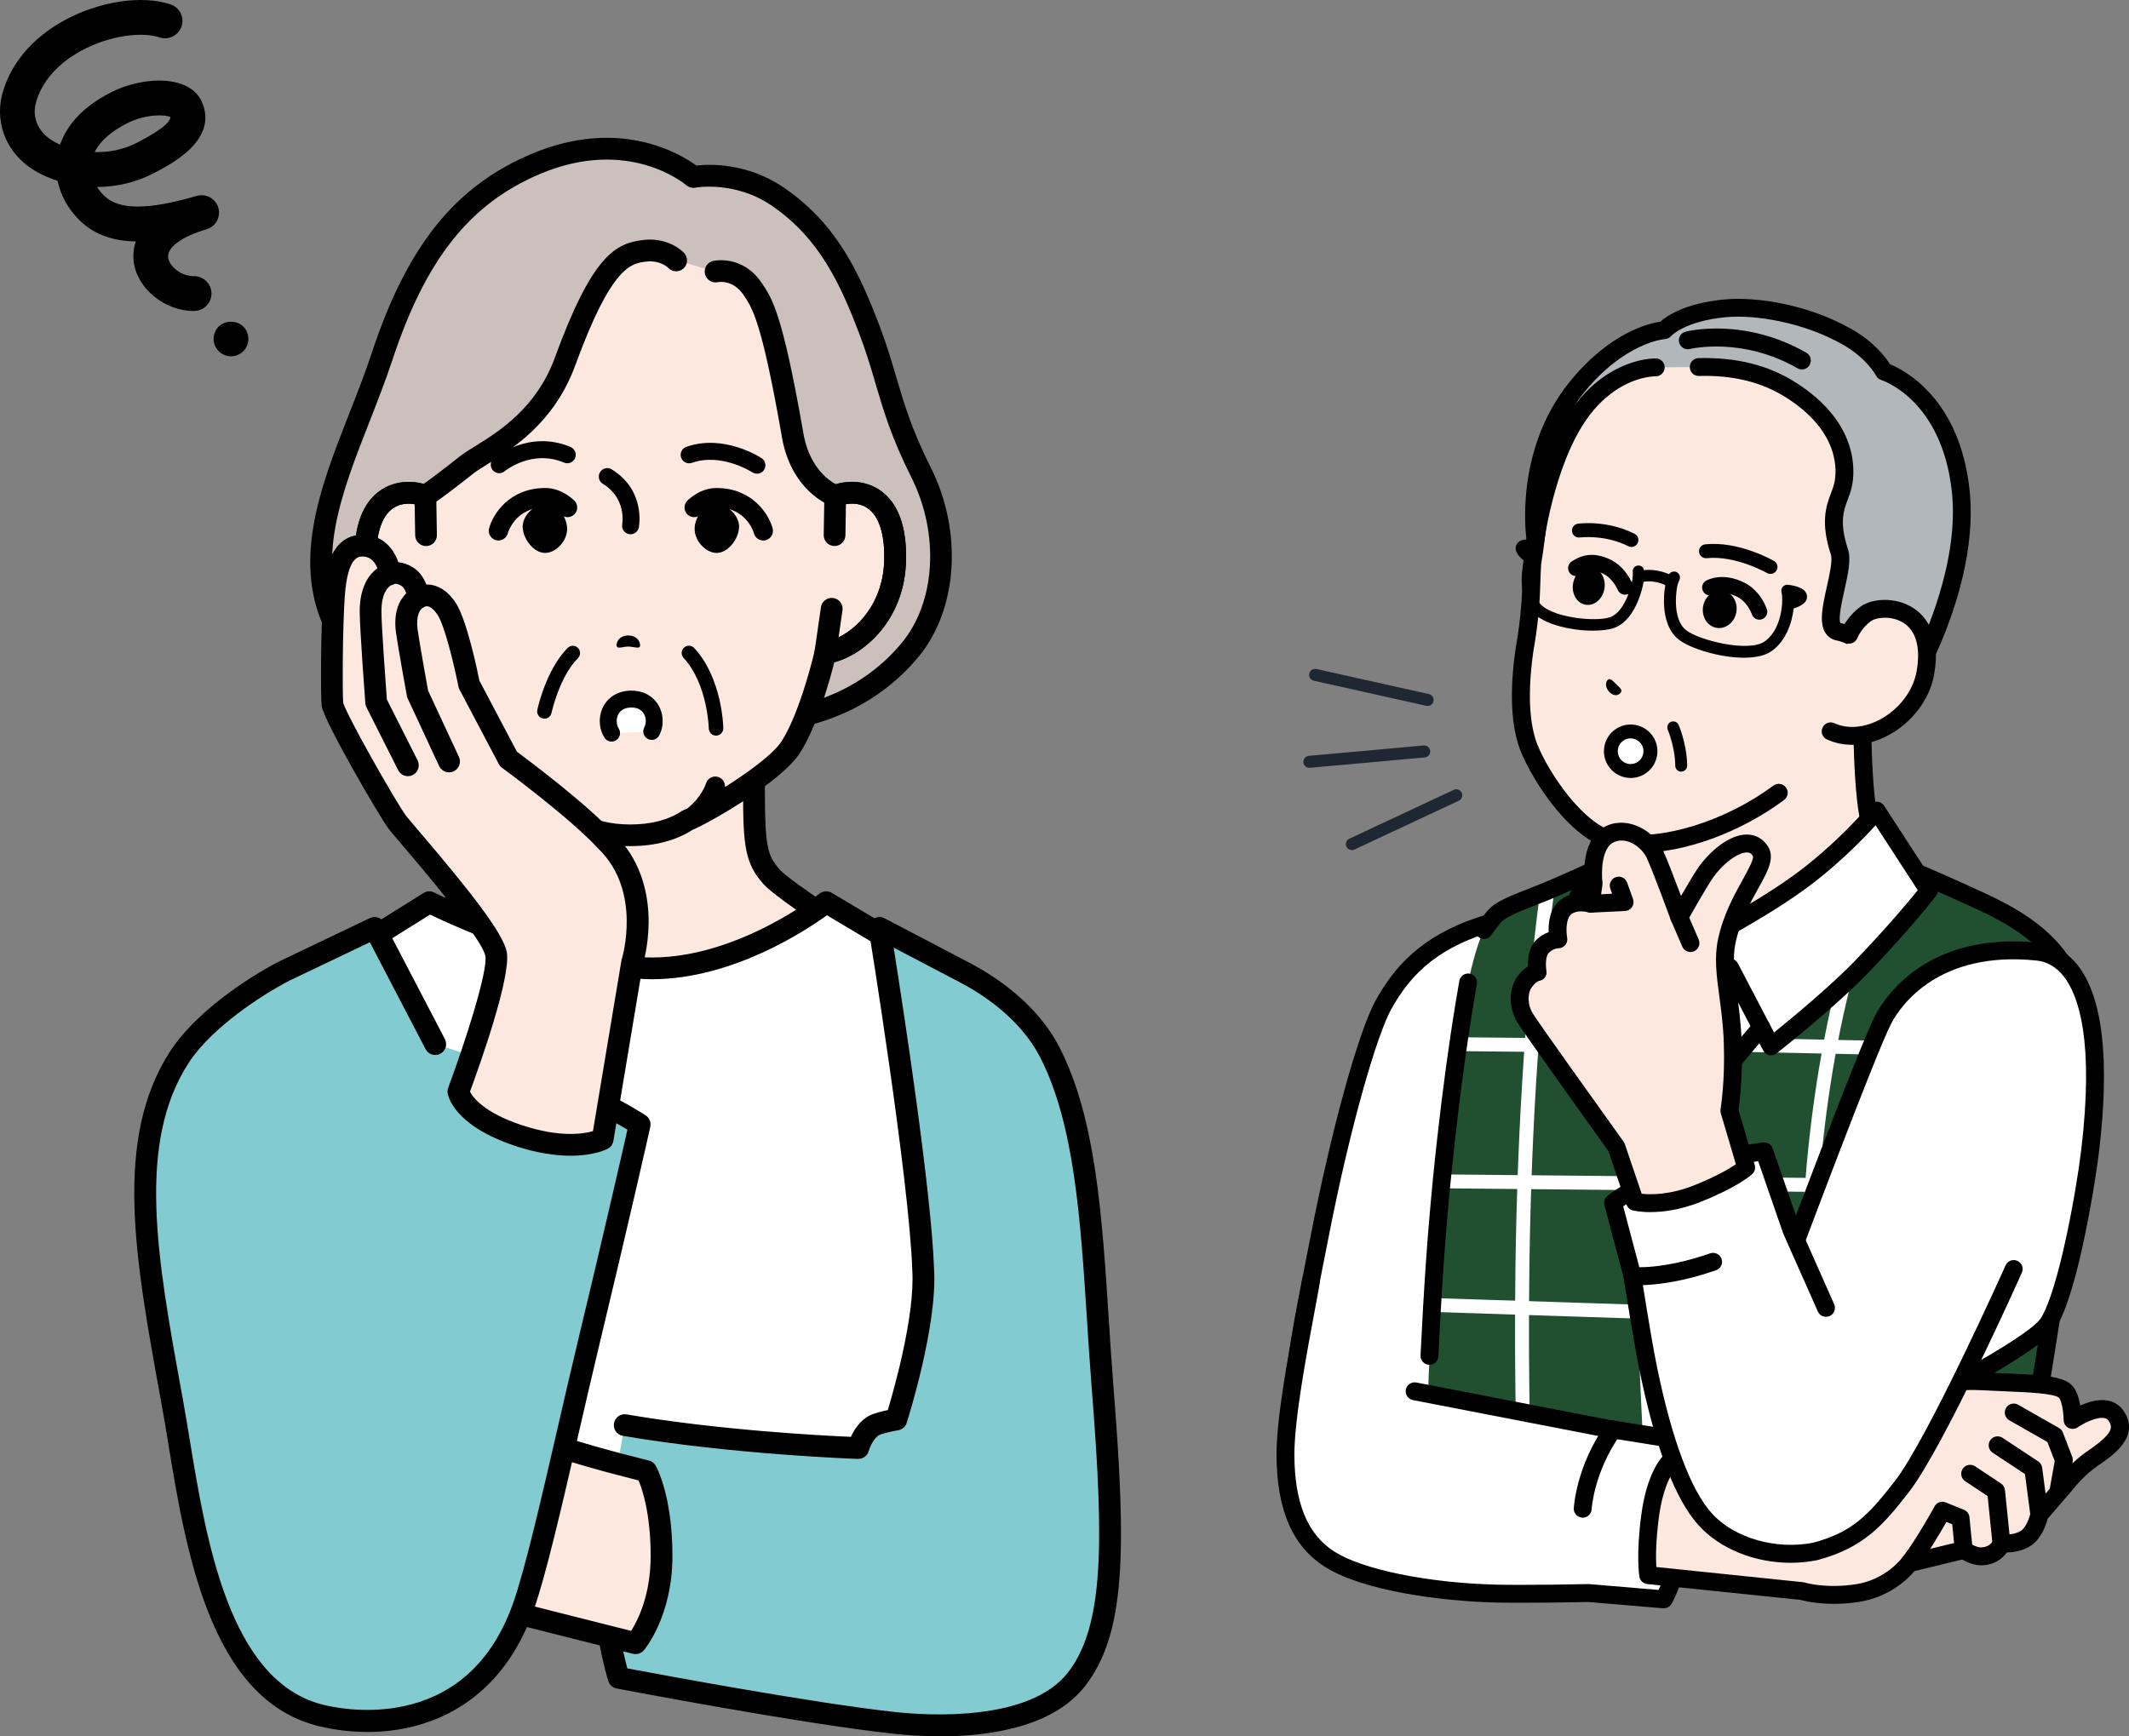 <?xml version="1.0" encoding="UTF-8"?>
<svg id="_レイヤー_2" data-name="レイヤー 2" xmlns="http://www.w3.org/2000/svg" viewBox="0 0 462.6 377.35">
  <rect x="0" y="0" width="462.6" height="377.35" fill="#808080" stroke="none"/>
  <defs>
    <style>
      .cls-1, .cls-2, .cls-3, .cls-4, .cls-5, .cls-6, .cls-7, .cls-8, .cls-9 {
        stroke-width: 0px;
      }

      .cls-2 {
        fill: #82cbd1;
      }

      .cls-3 {
        fill: #215031;
      }

      .cls-4 {
        fill: #1f2832;
      }

      .cls-5 {
        fill: #1f2a66;
      }

      .cls-6 {
        fill: #ccc0bc;
      }

      .cls-7 {
        fill: #b1b7bb;
      }

      .cls-8 {
        fill: #fce8df;
      }

      .cls-9 {
        fill: #fff;
      }
    </style>
  </defs>
  <g id="_レイヤー_1-2" data-name="レイヤー 1">
    <g>
      <g>
        <g>
          <path class="cls-9" d="m314.71,332.27h7.89s9.26-135.06,9.26-135.06c0,0-7.02,2.93-14.53,5.85-7.47,2.9-12.26,7.77-16.68,15.24-3.52,5.95-9.22,26.31-13.94,50.61-4.42,22.78-11.01,49.71-.28,61.77,6.98,7.85,28.29,1.59,28.29,1.59Z"/>
          <path class="cls-1" d="m298.96,336.56c-5.41,0-10.85-1.06-13.98-4.58-10.45-11.75-5.61-36.07-1.34-57.53.4-1.99.79-3.96,1.16-5.9,4.47-23.02,10.42-44.55,14.15-51.19,3.79-6.75,9.58-14.22,23.73-18.48,1.03-.31,2.11.27,2.42,1.3.31,1.03-.27,2.11-1.3,2.42-12.84,3.86-18.05,10.59-21.47,16.67-2.97,5.29-8.79,24.62-13.73,50.03-.38,1.95-.77,3.92-1.17,5.92-4.1,20.57-8.74,43.88.43,54.19,5.05,5.68,20.69,2.66,26.29,1.01.18-.05.36-.08.55-.08h7.88s0,0,0,0c1.07,0,1.94.87,1.94,1.94,0,1.07-.87,1.94-1.94,1.94h-7.61c-1.55.44-8.77,2.35-16.03,2.35Z"/>
        </g>
        <g>
          <g>
            <path class="cls-8" d="m379.85,156.1l-24.7,6.95s0,18.31,0,23.42c0,3.51-20.86,14.96-20.86,14.96,0,0-7.8,3.77-5.18,11.85,2.62,8.08,30.17,22.5,30.17,22.5l13.26-.53s27.77-6.66,43.54-18.13c17.01-12.69,8.31-18.68,8.31-18.68,0,0-15.34-9.63-17.9-18.71-2.4-8.51-1.8-32.1-1.8-32.1l-24.84,8.47Z"/>
            <path class="cls-1" d="m359.27,237.72c-.3,0-.61-.07-.9-.22-2.89-1.51-28.33-15.03-31.11-23.62-2.47-7.63,2.9-12.59,6.13-14.18,8.85-4.86,18.8-11.34,19.81-13.4,0-5.33,0-23.26,0-23.26,0-.87.58-1.63,1.42-1.87l24.65-6.93,24.79-8.45c.6-.2,1.26-.1,1.78.27.51.38.81.98.79,1.61,0,.23-.56,23.39,1.73,31.52,2.33,8.25,16.91,17.5,17.06,17.59,1.18.81,3.07,2.96,3.13,6.17.09,4.76-3.72,10.04-11.31,15.71-15.92,11.58-43.1,18.19-44.25,18.47-1.04.25-2.09-.39-2.34-1.43-.25-1.04.39-2.09,1.43-2.34.27-.07,27.58-6.71,42.85-17.82,8.55-6.38,9.77-10.57,9.73-12.51-.04-1.99-1.37-2.99-1.38-3-.58-.36-15.93-10.09-18.66-19.78-1.98-7.01-2-23.33-1.92-29.89l-22.23,7.57s-.07.02-.1.03l-23.29,6.55c0,4.45,0,17.72,0,21.95,0,1.58-.88,3.82-11.33,10.44-5.2,3.29-10.48,6.19-10.53,6.22-.03.02-.06.03-.09.05-.63.31-6.19,3.28-4.17,9.51,1.73,5.34,18.84,15.94,29.22,21.37.95.5,1.32,1.67.82,2.62-.35.66-1.02,1.04-1.72,1.04Z"/>
          </g>
          <path class="cls-5" d="m355.14,195.54c-1.07,0-1.94-.87-1.94-1.94v-11.73c0-1.07.87-1.94,1.94-1.94s1.94.87,1.94,1.94v11.73c0,1.07-.87,1.94-1.94,1.94Z"/>
        </g>
        <g>
          <path class="cls-3" d="m337.82,192.94c-5.55,2.42-9.58,2.54-14.02,7.1-4.31,4.42-8.95,30.51-12.01,74.16-1.82,25.95-1.82,40.98-1.82,58.07l130.42-8.94c0-12.07,15.61-91.97,10.65-107.77-3.32-10.59-12.4-15.85-20.35-19.56-11.83-5.51-21.67-9.44-21.67-9.44,0,0-12.62,11.49-24.75,23.67-10.4,10.44-27.03,27.28-27.03,27.28,0,0-5.65-6.86-9.31-19.04-3.66-12.17.07-30.07.07-30.07,0,0-4.62,2.13-10.17,4.55Z"/>
          <g>
            <path class="cls-9" d="m395.39,330.91c-.74,0-1.38-.54-1.49-1.29-.12-.81-11.72-81.45,13.86-142.47.32-.77,1.21-1.13,1.98-.81.77.32,1.13,1.21.81,1.98-25.25,60.25-13.77,140.06-13.66,140.86.12.82-.45,1.59-1.27,1.72-.07.01-.15.02-.22.02Z"/>
            <path class="cls-9" d="m331.55,330.47c-.8,0-1.46-.62-1.51-1.43-.04-.72-3.75-72.92,4.66-135.65.11-.83.87-1.41,1.7-1.3.83.11,1.41.87,1.3,1.7-8.37,62.44-4.68,134.36-4.64,135.08.04.83-.59,1.54-1.43,1.59-.03,0-.05,0-.08,0Z"/>
            <path class="cls-9" d="m359.48,330.91c-.79,0-1.45-.61-1.5-1.41-.04-.56-3.85-56.14-2.25-92.07.04-.83.74-1.5,1.58-1.44.83.04,1.48.74,1.44,1.58-1.59,35.76,2.21,91.17,2.25,91.73.06.83-.57,1.55-1.4,1.61-.04,0-.07,0-.11,0Z"/>
            <path class="cls-9" d="m423.01,288.77s-.03,0-.05,0l-111.35-3.63c-.83-.03-1.49-.72-1.46-1.56.03-.83.72-1.49,1.56-1.46l111.35,3.63c.83.03,1.49.73,1.46,1.56-.03.82-.7,1.46-1.51,1.46Z"/>
            <path class="cls-9" d="m449.66,259.57h-.01l-136.31-1.31c-.83,0-1.5-.69-1.5-1.52,0-.83.68-1.5,1.51-1.5h.01l136.31,1.31c.83,0,1.5.69,1.5,1.52,0,.83-.68,1.5-1.51,1.5Z"/>
            <path class="cls-9" d="m351.24,228.78h-.01l-34.63-.33c-.83,0-1.5-.69-1.5-1.52,0-.83.68-1.5,1.51-1.5h.01l34.63.33c.83,0,1.5.69,1.5,1.52,0,.83-.68,1.5-1.51,1.5Z"/>
            <path class="cls-9" d="m406.5,229.19s-.02,0-.03,0l-27.08-.57c-.83-.02-1.5-.71-1.48-1.54.02-.83.7-1.51,1.54-1.48l27.08.57c.83.02,1.5.71,1.48,1.54-.02.82-.69,1.48-1.51,1.48Z"/>
          </g>
          <path class="cls-1" d="m310.6,296.62s-.06,0-.09,0c-1.07-.05-1.9-.96-1.85-2.03.27-5.72.75-14.28,1.19-20.53,1.73-24.62,4.87-47.59,7.24-60.88.19-1.06,1.19-1.76,2.25-1.57,1.06.19,1.76,1.2,1.57,2.25-2.35,13.19-5.47,36-7.19,60.47-.44,6.22-.91,14.75-1.18,20.44-.05,1.04-.91,1.85-1.94,1.85Z"/>
          <path class="cls-1" d="m440.39,325.27c-1.07,0-1.94-.87-1.94-1.94,0-4,1.67-14.43,3.79-27.64,4.3-26.78,10.79-67.26,6.94-79.55-3.04-9.68-11.47-14.72-19.32-18.38-9.36-4.36-17.53-7.75-20.44-8.94-3.1,2.84-13.67,12.63-23.78,22.78-10.28,10.32-26.86,27.1-27.03,27.27-.39.39-.92.6-1.47.57-.55-.02-1.06-.28-1.41-.71-.24-.29-5.94-7.31-9.67-19.71-2.77-9.23-1.52-21.34-.61-27.34-1.83.82-4.24,1.9-6.85,3.04-1.67.73-3.31,1.37-4.9,1.99-3.19,1.24-6.49,2.53-7.48,3.69-1.62,1.89-2.07,2.67-2.08,2.68-.53.92-1.7,1.26-2.63.74-.93-.51-1.28-1.66-.78-2.6.09-.17.64-1.13,2.54-3.35,1.63-1.9,4.89-3.17,9.02-4.78,1.55-.61,3.16-1.23,4.76-1.93,5.47-2.38,10.08-4.51,10.13-4.53.66-.31,1.45-.21,2.02.24.57.46.84,1.2.69,1.91-.04.17-3.58,17.57-.11,29.12,2.45,8.17,5.86,13.9,7.68,16.6,4.43-4.48,17.03-17.22,25.43-25.65,12.02-12.07,24.69-23.62,24.82-23.73.55-.5,1.34-.64,2.03-.37.1.04,10.02,4.01,21.77,9.48,8.62,4.01,17.89,9.62,21.38,20.74,4.13,13.16-2.2,52.56-6.81,81.32-2.01,12.52-3.75,23.34-3.75,27.03,0,1.07-.87,1.94-1.94,1.94Z"/>
        </g>
        <g>
          <g>
            <path class="cls-9" d="m341.07,223.28s.03-9.7.19-15.71c.18-6.64,1.09-11.58,1.09-11.58l6.51-12.23,5.18,2.32s-.54,9.65-.02,13.65c.6,4.7,1.83,4.55,2.91,6.82,1.08,2.27.38,11.63.38,11.63l3.83,8.05,4.92-7.99s-.36-5.7-.58-6.9c-.86-4.76,1.6-5.43,1.6-5.43,0,0,13.66-6.83,23.44-13.84,9.98-7.15,17.24-15.9,17.24-15.9l11.33,17.43s-5.18,6.73-14.39,16.34c-7.21,7.52-19.86,17.48-19.86,17.48l-2.14-4.14c-11.7,13.57-21.1,25.79-23.33,25.79s-5.5-5.97-10.05-15.07c-4.6-9.2-5.3-14.67-5.3-14.67l-2.94,3.95Z"/>
            <path class="cls-1" d="m354.83,184.3l-5.18-2.32c-.93-.42-2.03-.04-2.51.86l-6.51,12.23c-.09.18-.16.36-.2.56-.04.21-.94,5.16-1.12,11.88-.16,5.96-.19,15.66-.19,15.76,0,.84.53,1.58,1.33,1.85.8.27,1.67-.01,2.17-.68l.46-.62c.78,2.62,2.15,6.37,4.49,11.05,5.96,11.92,8.63,16.15,11.79,16.15,2.29,0,5.04-3,15.82-15.86,2.18-2.6,4.59-5.47,7.11-8.43l.82,1.58c.27.51.75.88,1.31,1,.57.12,1.16-.01,1.61-.37.52-.41,12.84-10.13,20.06-17.66,9.18-9.58,14.32-16.22,14.53-16.5.5-.65.54-1.55.09-2.24l-11.33-17.43c-.34-.52-.9-.84-1.51-.88-.61-.03-1.21.22-1.61.7-.07.09-7.23,8.65-16.88,15.57-9.26,6.64-22.27,13.22-23.13,13.66-.95.41-3.67,2.08-2.68,7.54.13.72.37,3.87.51,6.06l-2.73,4.42-2.08-4.37c.19-2.78.52-9.72-.6-12.09-.42-.89-.88-1.5-1.24-1.99-.64-.86-1.15-1.54-1.5-4.25-.48-3.78.03-13.21.04-13.3.04-.8-.41-1.55-1.15-1.88Zm12.77,23.48s0,0,0,0c0,0,0,0,0,0Zm0,0s0,0,0,0c0,0,0,0,0,0Zm0,0s0,0,0,0c0,0,0,0,0,0Zm-8.21,19.29c.31.64.94,1.07,1.65,1.1.71.04,1.38-.31,1.76-.92l4.92-7.99c.21-.34.31-.74.28-1.14-.06-.97-.38-5.88-.6-7.13-.41-2.24.09-3.1.34-3.26.07-.03.14-.06.21-.09.56-.28,13.91-6.98,23.7-14,7.31-5.24,13.13-11.24,15.88-14.28l9.17,14.11c-1.82,2.26-6.48,7.88-13.41,15.11-5.41,5.65-14.07,12.79-17.82,15.83l-1.06-2.03c-.3-.57-.86-.96-1.5-1.03-.64-.08-1.28.17-1.7.66-3.21,3.73-6.29,7.4-9.01,10.65-5.42,6.46-11.02,13.14-12.91,14.37-1.93-1.28-6.32-10.07-8.24-13.9-4.36-8.73-5.11-14-5.12-14.05-.1-.78-.67-1.43-1.43-1.63-.16-.04-.33-.06-.49-.06-.34,0-.67.09-.96.26.03-3.17.08-7.06.15-10.02.15-5.51.82-9.87,1.01-11l5.51-10.36,2.31,1.03c-.13,2.83-.36,9.41.05,12.67.44,3.45,1.24,4.74,2.24,6.08.31.42.59.79.84,1.33.51,1.08.52,6.38.2,10.66-.02.34.04.67.18.98l3.83,8.05Z"/>
          </g>
          <path class="cls-1" d="m379.29,218.72c-.7,0-1.38-.38-1.72-1.04l-2.68-5.12-1.92.53c-1.03.29-2.1-.32-2.39-1.35-.29-1.03.32-2.1,1.35-2.39l3.44-.95c.88-.24,1.81.16,2.24.97l3.4,6.51c.5.95.13,2.12-.82,2.62-.29.15-.59.22-.9.22Z"/>
          <path class="cls-1" d="m382.69,225.22c-.7,0-1.38-.38-1.72-1.04l-3.4-6.51c-.5-.95-.13-2.12.82-2.62.95-.5,2.12-.13,2.62.82l3.4,6.51c.5.95.13,2.12-.82,2.62-.29.15-.59.22-.9.22Z"/>
          <path class="cls-1" d="m344.01,221.27c-.35,0-.71-.1-1.03-.3-.91-.57-1.18-1.77-.61-2.68l5.73-9.11c.57-.91,1.77-1.18,2.68-.61.91.57,1.18,1.77.61,2.68l-5.73,9.11c-.37.59-1,.91-1.65.91Z"/>
        </g>
        <g>
          <g>
            <path class="cls-8" d="m351.56,183.03c10.19,1.8,24.51-3.04,34.91-10.74l18.42-19.38,2.66-15.06,4.77-30.18s-2.59-12.75-8.13-19.38c-5.55-6.62-11.5-10.36-27.28-13.14-15.78-2.78-22.76,1.49-22.76,1.49,0,0-15.2,6.92-18.12,23.51-1.76,9.99-2.05,15.7-3.12,22.22-.33,4.24.06,8.99-1.68,18.87-1.6,11.16-.48,17.65,1.03,21.39,2.25,5.56,10.29,18.81,19.3,20.4Z"/>
            <path class="cls-1" d="m356.12,185.35c-1.71,0-3.35-.13-4.89-.4-9.79-1.73-18.21-15.29-20.76-21.58-2.14-5.29-2.53-12.83-1.15-22.39,1.25-7.1,1.38-11.46,1.49-14.97.04-1.32.08-2.58.17-3.78,0-.05.01-.11.02-.16.44-2.68.75-5.28,1.09-8.03.47-3.91,1-8.34,2.04-14.21,2.98-16.9,17.71-24.22,19.14-24.89,1.05-.59,8.58-4.4,23.99-1.68,16.63,2.93,22.82,7.11,28.43,13.8,5.8,6.92,8.44,19.7,8.55,20.24.05.23.05.46.01.69l-4.77,30.18-2.66,15.1c-.19,1.06-1.19,1.76-2.25,1.57-1.06-.19-1.76-1.19-1.57-2.25l2.66-15.06,4.71-29.79c-.45-2.01-2.96-12.59-7.65-18.19-5.13-6.12-10.58-9.73-26.12-12.47-14.69-2.59-21.36,1.21-21.42,1.25-.06.03-.13.07-.19.1-.14.06-14.31,6.74-17.01,22.08-1.02,5.76-1.54,10.14-2.01,14-.33,2.77-.65,5.38-1.1,8.11-.08,1.09-.12,2.21-.16,3.51-.11,3.63-.25,8.15-1.54,15.46-1.58,11-.37,17.13.92,20.33,2.44,6.03,10.17,17.86,17.83,19.21,9.21,1.62,22.96-2.65,33.42-10.39.86-.64,2.08-.46,2.72.41.64.86.46,2.08-.41,2.72-9.72,7.2-21.77,11.49-31.51,11.49Z"/>
          </g>
          <g>
            <path class="cls-1" d="m363.3,127.84c-.28,0-.55-.09-.78-.28,0,0-1-.77-2.92-1.1-1.87-.33-3.05.13-3.06.14-.63.25-1.36-.04-1.62-.67-.26-.63.02-1.35.65-1.62.18-.08,1.86-.75,4.46-.3,2.55.45,3.91,1.5,4.06,1.62.53.43.62,1.22.18,1.75-.25.3-.6.46-.97.46Z"/>
            <path class="cls-1" d="m378.97,142.95c-5.31,0-11.81-2.04-14.22-3.96-4.44-3.52-3.1-11.48-2.67-12.79.2-.62.48-1.21.49-1.24.31-.65,1.08-.92,1.72-.62.65.3.92,1.08.62,1.72,0,0-.22.48-.37.94-.26.8-1.36,7.44,1.82,9.96,2.8,2.22,13.61,4.88,17.06,2.46,2.65-1.86,3.62-5.49,3.8-8.15,0-.06,0-.13.01-.19.05-1.01,0-1.86-.14-2.41-.1-.41.01-.84.29-1.15.28-.31.69-.47,1.11-.43,1.08.12,3,.47,3.78,1.5.31.42.44.92.35,1.42-.17.94-1.14,1.69-2.89,2.24-.37,3.23-1.72,7.11-4.82,9.28-1.43,1-3.56,1.41-5.93,1.41Z"/>
            <path class="cls-1" d="m346.19,137.07c-5.03,0-11.75-1.5-13.93-4.88-1.98-3.07-1.87-7.17-1.12-10.32-1.35-1.09-1.95-2.1-1.79-3.01.09-.5.37-.92.81-1.21,1.09-.71,3.02-.33,3.8-.13.39.1.7.37.85.74.15.37.12.79-.09,1.12-.3.48-.64,1.29-.93,2.28-.01.05-.02.09-.04.14-.74,2.6-1.1,6.38.61,9.03,2.19,3.39,12.4,4.44,15.54,3.29,3.39-1.25,4.84-7.59,4.89-8.86.02-.5-.02-1.02-.02-1.02-.05-.69.47-1.28,1.15-1.33.7-.05,1.28.47,1.33,1.15,0,.03.05.67.02,1.31-.06,1.37-1.51,9.25-6.52,11.09-1.08.4-2.71.6-4.57.6Z"/>
          </g>
          <g>
            <path class="cls-7" d="m399.52,137.31c4.51.76,16.56,9.7,16.56,9.7,0,0,12.12-21.22,9.94-40.56-2.4-21.25-16.68-25.72-16.68-25.72,0,0-2.05-4.19-8.07-7.59-9.02-5.09-19.87-6.75-26.37-6.14-10.07.94-13.26,4.76-13.26,4.76,0,0-9.36.45-19.08,12.46-11.75,14.52-8.92,33.03-8.92,33.03,0,0,2.54-19.45,11.33-29.59,7.02-8.09,14.81-7.83,14.81-7.83l9.33-.06c8.21-.21,14.71,1.62,20.02,4.99,11.47,7.27,12.33,15.97,11.36,20.54-.77,3.63-3.6,6.17-.81,14.65,1.37,4.17-4.68,16.6-.16,17.36Z"/>
            <path class="cls-1" d="m416.08,148.95c-.41,0-.82-.13-1.16-.38-4.51-3.35-12.78-8.85-15.73-9.35-1.05-.18-1.92-.73-2.5-1.59-1.5-2.23-.68-5.9.26-10.14.57-2.55,1.28-5.73.88-6.94-2.33-7.09-1.02-10.6.04-13.42.3-.81.57-1.51.72-2.24.52-2.45,1.29-11.02-10.5-18.5-5.27-3.34-11.46-4.88-18.93-4.68-1.1.03-1.96-.82-1.99-1.89-.03-1.07.82-1.96,1.89-1.99,8.27-.2,15.17,1.52,21.11,5.29,13.91,8.82,12.87,19.51,12.22,22.58-.21,1.01-.55,1.92-.88,2.8-.93,2.48-1.89,5.05.02,10.84.73,2.23,0,5.51-.78,9-.48,2.14-1.36,6.09-.87,7.06,3.92.71,11.85,6.11,15.53,8.72,2.81-5.57,10.39-22.27,8.68-37.46-2.21-19.63-14.8-23.91-15.34-24.08-.5-.16-.92-.52-1.16-1-.01-.03-1.93-3.73-7.28-6.75-8.62-4.87-19.12-6.47-25.23-5.9-8.95.83-11.94,4.06-11.97,4.1-.35.39-.86.65-1.38.67-.07,0-8.69.65-17.66,11.75-.77.96-1.48,1.93-2.13,2.92.5-.68,1.02-1.34,1.56-1.97,7.54-8.69,15.99-8.51,16.34-8.5,1.07.04,1.91.93,1.87,2.01-.04,1.07-.95,1.9-1.99,1.88-.3,0-7.02-.06-13.29,7.16-8.3,9.57-10.85,28.38-10.87,28.57-.13.96-.94,1.68-1.9,1.69h-.02c-.96,0-1.77-.7-1.92-1.65-.12-.79-2.82-19.53,9.33-34.55,8.63-10.67,17.11-12.71,19.7-13.09,1.42-1.27,5.43-4.04,13.96-4.84,6.92-.65,18.1,1.08,27.5,6.38,5.03,2.84,7.54,6.24,8.45,7.7,3.16,1.29,15.06,7.4,17.27,27.07,2.23,19.74-9.67,40.85-10.18,41.74-.28.48-.74.82-1.29.94-.13.03-.27.04-.4.04Z"/>
          </g>
          <path class="cls-1" d="m391.52,80.29c-.33,0-.66-.08-.96-.26-12.08-6.91-23.24-4.21-23.35-4.18-1.04.26-2.09-.36-2.36-1.4-.27-1.04.36-2.09,1.39-2.36.51-.13,12.74-3.16,26.25,4.57.93.53,1.25,1.72.72,2.65-.36.63-1.01.98-1.69.98Z"/>
          <g>
            <path class="cls-8" d="m418.37,146.23c2.56-14.54-9.5-15.28-12.89-12.87-2.66,1.89-3.69,4.58-3.69,4.58l-4.01,21.01c8.12,3.7,18.96-3.45,20.59-12.71Z"/>
            <path class="cls-1" d="m402.46,161.87c-1.92,0-3.79-.38-5.49-1.16-.98-.44-1.41-1.6-.96-2.57.44-.98,1.59-1.41,2.57-.96,2.86,1.3,6.43,1.03,9.81-.75,4.22-2.22,7.31-6.26,8.06-10.53.91-5.13-.09-8.78-2.87-10.54-2.63-1.66-5.95-1.15-6.99-.41-2.12,1.5-2.99,3.67-3,3.69-.38,1-1.51,1.5-2.51,1.12-1-.38-1.5-1.51-1.12-2.51.05-.13,1.28-3.26,4.38-5.46,2.46-1.74,7.48-2.12,11.31.3,2.41,1.52,6.21,5.43,4.61,14.49-.96,5.43-4.82,10.53-10.08,13.29-2.53,1.33-5.19,2.01-7.74,2.01Z"/>
          </g>
          <g>
            <path class="cls-1" d="m352.3,150.19c.04-.48-.43-.78-1.14-1.48-.68-.74-1.12-1.17-1.55-1.1-.45.07-1.25,1.3.09,2.79,1.42,1.4,2.56.29,2.6-.2Z"/>
            <path class="cls-1" d="m382.29,134.68c-.7,0-1.36-.43-1.62-1.13-.95-2.59-2.75-3.61-3.1-3.79-3.16-1.61-5.07-.6-5.15-.56-.82.45-1.87.17-2.34-.64-.47-.81-.22-1.84.58-2.33.14-.09,3.51-2.07,8.47.45.78.39,3.41,1.97,4.77,5.68.33.89-.13,1.89-1.02,2.21-.2.07-.4.11-.59.11Z"/>
            <path class="cls-1" d="m353.11,129.25c-.65,0-1.27-.36-1.56-.99-.88-1.86-2.06-3.1-3.5-3.7-1.55-.64-2.92-.83-4.62.34-.78.54-1.86.34-2.4-.44-.54-.78-.34-1.86.44-2.4,3.21-2.22,6.04-1.45,7.9-.69,2.26.93,4.04,2.75,5.3,5.41.41.86.04,1.89-.82,2.3-.24.11-.49.17-.74.17Z"/>
            <path class="cls-1" d="m377.28,133.05c-.39,2.23-2.33,3.75-4.32,3.4-1.99-.35-3.29-2.44-2.9-4.67.39-2.23,2.33-3.75,4.32-3.4,1.99.35,3.29,2.44,2.9,4.67Z"/>
            <path class="cls-1" d="m348.61,127.99c-.39,2.23-2.23,3.77-4.11,3.44-1.88-.33-3.08-2.41-2.69-4.64.39-2.23,2.23-3.77,4.11-3.44s3.08,2.41,2.69,4.64Z"/>
            <path class="cls-1" d="m365.3,167.71s-.02,0-.03,0c-.71-.02-1.28-.61-1.26-1.33,0-.03.05-3.56-1.64-7.82-.26-.66.06-1.42.72-1.68.66-.26,1.42.06,1.68.72,1.9,4.77,1.83,8.68,1.82,8.84-.02.7-.59,1.26-1.29,1.26Z"/>
            <path class="cls-1" d="m384.7,124.74c-.26,0-.51-.06-.75-.2-.07-.04-6.83-3.88-13.11-3.23-.83.09-1.57-.52-1.66-1.35-.09-.83.52-1.57,1.35-1.66,7.26-.75,14.62,3.44,14.93,3.62.72.42.97,1.34.55,2.06-.28.48-.79.76-1.31.76Z"/>
            <path class="cls-1" d="m354.5,118.88c-.23,0-.46-.05-.68-.16-5.14-2.61-10.48-1.91-10.54-1.91-.83.11-1.59-.46-1.7-1.29s.46-1.59,1.28-1.7c.25-.04,6.3-.85,12.32,2.2.74.38,1.04,1.29.66,2.03-.27.52-.8.83-1.35.83Z"/>
            <g>
              <path class="cls-9" d="m358.56,164.01c-.41,2.34-2.64,3.9-4.98,3.49-2.34-.41-3.9-2.64-3.49-4.98.41-2.34,2.64-3.9,4.98-3.49,2.34.41,3.9,2.64,3.49,4.98Z"/>
              <path class="cls-1" d="m354.33,169.08c-.34,0-.68-.03-1.02-.09-1.53-.27-2.86-1.12-3.75-2.39-.89-1.27-1.23-2.81-.96-4.34.27-1.53,1.12-2.86,2.39-3.75,1.27-.89,2.81-1.23,4.34-.96,1.53.27,2.86,1.12,3.75,2.39.89,1.27,1.23,2.81.96,4.34-.27,1.53-1.12,2.86-2.39,3.75-.99.69-2.14,1.05-3.32,1.05Zm-.02-8.61c-.57,0-1.12.17-1.6.51-.61.43-1.02,1.07-1.15,1.8-.13.73.03,1.48.46,2.09.43.61,1.07,1.02,1.8,1.15.74.13,1.48-.04,2.09-.46.61-.43,1.02-1.07,1.15-1.8.13-.73-.03-1.48-.46-2.09-.43-.61-1.07-1.02-1.8-1.15-.16-.03-.33-.04-.49-.04Z"/>
            </g>
          </g>
        </g>
        <g>
          <path class="cls-9" d="m385.96,281.06l9.98,34.56s45-21.33,49.22-28.23c4.22-6.9,8.03-29.36,8.97-37.17,3.93-32.8-3.52-42.58-11.44-43.4-19.3-2-29.42,7.11-33.42,14.59-3.55,6.64-23.31,59.65-23.31,59.65Z"/>
          <path class="cls-1" d="m395.95,317.56c-.27,0-.54-.06-.8-.17-.52-.23-.91-.68-1.07-1.23l-9.99-34.56c-.12-.4-.1-.83.05-1.22.81-2.17,19.84-53.21,23.42-59.88,2.29-4.28,11.62-18.06,35.33-15.61,3.32.34,6.25,2.01,8.5,4.81,5.51,6.9,7.09,20.61,4.68,40.75-.67,5.63-4.44,30.09-9.24,37.95-4.39,7.19-45.39,26.76-50.05,28.97-.26.12-.55.19-.83.19Zm-7.94-36.42l9.17,31.75c17.31-8.3,43.59-22.02,46.33-26.5,3.77-6.17,7.58-27.08,8.7-36.39,2.84-23.75-.53-33.7-3.85-37.87-1.6-2-3.57-3.14-5.86-3.37-21.31-2.21-29.51,9.84-31.51,13.58-3.25,6.07-20.79,52.93-22.98,58.81Z"/>
        </g>
        <g>
          <g>
            <g>
              <path class="cls-9" d="m324.74,346.33c6.74.18,20.4-.11,20.4-.11l16.38,1.38s3.15-5.25,4.54-16.49c0,0,.59-4.07.8-9.12.21-5.05-.02-8.68-.02-8.68,0,0-8.02-1.32-17.92-2.88l-41.55-8.05-22.54-23.95c-.75,5.31-5.53,27.12-5.53,37.64s2.78,18.52,9.69,22.86c7.09,4.45,22.28,7.04,35.74,7.4Z"/>
              <path class="cls-1" d="m361.52,349.54c-.05,0-.11,0-.16,0l-16.28-1.37c-1.36.03-13.91.28-20.39.11-11.79-.32-28.48-2.53-36.72-7.7-7.13-4.48-10.6-12.49-10.6-24.51,0-7.97,2.6-21.85,4.32-31.03.58-3.1,1.04-5.55,1.23-6.88.15-1.06,1.13-1.8,2.19-1.65,1.06.15,1.8,1.13,1.65,2.19-.2,1.42-.67,3.9-1.26,7.05-1.59,8.49-4.25,22.7-4.25,30.31,0,10.57,2.87,17.51,8.78,21.22,6.14,3.85,20.11,6.71,34.76,7.11,6.62.18,20.17-.11,20.31-.11.07,0,.14,0,.2,0l15.08,1.27c.91-1.98,2.78-6.81,3.76-14.68.01-.08.58-4.08.79-8.96.12-2.96.09-5.44.05-6.94-2.8-.46-9.07-1.47-16.35-2.62l-41.62-8.06c-1.05-.2-1.74-1.22-1.54-2.28.2-1.05,1.22-1.74,2.28-1.54l41.55,8.05c9.84,1.55,17.87,2.87,17.87,2.87.89.15,1.57.89,1.62,1.79,0,.15.24,3.8.02,8.89-.21,5.09-.79,9.14-.82,9.31-1.42,11.48-4.66,16.98-4.8,17.21-.35.59-.99.94-1.66.94Z"/>
            </g>
            <path class="cls-1" d="m343.9,329.84s-.07,0-.11,0c-1.07-.06-1.89-.97-1.83-2.04.02-.37.57-9.27,6.96-18.24.62-.87,1.83-1.08,2.71-.45.87.62,1.08,1.83.45,2.71-5.74,8.06-6.24,16.11-6.24,16.19-.06,1.03-.91,1.84-1.94,1.84Z"/>
            <g>
              <g>
                <path class="cls-8" d="m403.59,346.22c7.47-1.15,11.27-6.51,11.27-6.51l11.81-2.86s2.09,1.54,4.08,1.4c3.29-.23,4.12-2.8,4.12-2.8,0,0,3.34.31,5.45-1.23,2.11-1.54,2.78-5.03,2.78-5.03l5.87-6.81s2.41-3.17,5.81-5.48c4.79-3.26,7.21-5.86,5.05-9.14-2.59-3.92-9.48.85-9.48.85,0,0-.08-4.73-1.59-6.22-1.5-1.48-6.81-1.71-12.23-1.92-5.84-.23-10.35-.77-13.23.38-2.24,1.5-27.12,19.42-27.12,19.42l-33.15-2.8s-3.26,2.75-4.49,12.03c-1.13,8.52-.42,12.85-.42,12.85l33.44,3.46s4.82,1.54,12.02.42Z"/>
                <path class="cls-1" d="m398.4,348.57c-3.85,0-6.46-.65-7.21-.86l-33.26-3.44c-.87-.09-1.58-.75-1.72-1.62-.03-.19-.74-4.71.42-13.41,1.29-9.74,4.77-12.92,5.16-13.25.39-.33.9-.5,1.42-.45l32.43,2.74c3.85-2.77,24.52-17.64,26.59-19.03.11-.08.24-.14.36-.19,2.72-1.08,6.29-.9,10.82-.67,1.02.05,2.09.11,3.21.15h0c7.13.28,11.6.58,13.52,2.48,1.06,1.05,1.6,2.84,1.88,4.46,1.71-.78,3.96-1.48,6-1.08,1.45.28,2.64,1.08,3.45,2.3,3.65,5.54-2.35,9.62-5.58,11.81-3.08,2.09-5.33,5.03-5.36,5.05-.02.03-.05.06-.07.09l-5.55,6.44c-.31,1.23-1.25,4.11-3.42,5.7-1.76,1.28-4.02,1.58-5.44,1.62-.88,1.26-2.52,2.59-5.13,2.78-1.82.12-3.57-.68-4.56-1.25l-10.36,2.51c-1.32,1.57-5.36,5.66-12.08,6.7-2.02.31-3.86.43-5.49.43Zm-38.49-8l31.85,3.3c.13.01.26.04.39.08.04.01,4.53,1.38,11.14.36,6.51-1.01,9.96-5.68,9.99-5.72.27-.37.67-.65,1.12-.76l11.81-2.86c.56-.14,1.14-.02,1.61.32.4.28,1.77,1.1,2.79,1.02,1.81-.13,2.34-1.28,2.43-1.51.28-.86,1.1-1.38,2.01-1.29.73.06,2.9.03,4.13-.86,1.2-.87,1.88-3.12,2.02-3.84.07-.33.22-.64.43-.89l5.83-6.76c.35-.46,2.8-3.54,6.22-5.86,5.62-3.82,5.39-5.14,4.52-6.47-.24-.36-.52-.55-.94-.63-1.65-.32-4.43,1.06-5.81,2.01-.59.4-1.35.45-1.99.13-.64-.33-1.04-.97-1.06-1.69-.04-2.06-.52-4.39-1.02-4.87-1.03-.97-7.48-1.22-10.94-1.36-1.14-.04-2.22-.1-3.26-.15-3.93-.2-7.05-.36-9,.33-3.1,2.13-26.64,19.08-26.89,19.26-.38.27-.83.4-1.3.36l-32.17-2.72c-.82,1.12-2.56,4.12-3.37,10.26-.71,5.33-.67,8.96-.56,10.82Z"/>
              </g>
              <path class="cls-1" d="m414.87,341.65c-.42,0-.85-.14-1.2-.42-.84-.67-.98-1.89-.32-2.73,3-3.79,6.96-11.03,7-11.1.47-.87,1.52-1.24,2.43-.87l3.95,1.6c.67.27,1.13.89,1.2,1.61l.69,6.92c.11,1.07-.67,2.02-1.74,2.12-1.06.1-2.02-.67-2.12-1.74l-.57-5.75-1.27-.52c-1.37,2.42-4.16,7.16-6.52,10.14-.38.48-.95.74-1.52.74Z"/>
              <path class="cls-1" d="m434.88,337.39c-.98,0-1.83-.75-1.93-1.74l-1.07-10.5-4.87-3.23c-.89-.59-1.14-1.8-.55-2.69.59-.89,1.8-1.14,2.69-.55l5.64,3.74c.48.32.8.84.86,1.42l1.16,11.42c.11,1.07-.67,2.02-1.73,2.13-.07,0-.13.01-.2.01Z"/>
              <path class="cls-1" d="m443.11,331.12c-.96,0-1.79-.71-1.92-1.69l-1.19-9.06-7.02-4.64c-.89-.59-1.14-1.8-.55-2.69.59-.89,1.8-1.14,2.69-.55l7.76,5.13c.47.31.78.81.85,1.37l1.31,9.94c.14,1.06-.61,2.04-1.67,2.18-.09.01-.17.02-.26.02Z"/>
              <path class="cls-1" d="m447.21,326.37c-.11,0-.23-.01-.35-.03-1.06-.19-1.76-1.2-1.57-2.25l1.17-6.55-1.59-4.14-8.28-4.72c-.93-.53-1.26-1.72-.73-2.65.53-.93,1.72-1.26,2.65-.73l8.88,5.06c.39.22.69.57.85.99l2.03,5.29c.13.33.16.69.1,1.04l-1.27,7.08c-.17.94-.99,1.6-1.91,1.6Z"/>
            </g>
          </g>
          <g>
            <g>
              <path class="cls-9" d="m370.51,330.19c5.48,6.06,15.29,8.7,23.91,6.99,9.21-2.47,13.02-6.6,18.8-14.04,7.51-9.67,24.34-47.34,24.34-47.34l-40.78,8.44-7.49-16.87c-3.26-9.48-5.95-17.15-5.95-17.15,0,0-3.62.4-8.56,1.49-4.94,1.09-8.84,2.37-8.84,2.37-10.83,3.32-15.45,7.34-15.45,7.34l4.2,15.89s2.08,13.5,3.43,20.11c2.7,13.2,6.76,26.56,12.37,32.77Z"/>
              <path class="cls-1" d="m389.07,339.65c-7.75,0-15.32-2.99-19.99-8.15-5.1-5.64-9.42-16.98-12.84-33.69-1.3-6.35-3.23-18.75-3.44-20.1l-4.18-15.79c-.19-.72.05-1.48.6-1.96.2-.17,5.06-4.32,16.15-7.73.13-.04,4.02-1.32,8.99-2.41,4.98-1.09,8.61-1.5,8.76-1.52.9-.1,1.75.43,2.05,1.29,0,0,2.68,7.64,5.92,17.08l7.45,16.79c.43.98,0,2.13-.99,2.56-.98.43-2.13,0-2.56-.99l-7.49-16.87c-.02-.05-.04-.1-.06-.16-2.4-6.97-4.49-12.97-5.42-15.65-1.48.22-3.93.62-6.83,1.25-4.77,1.05-8.61,2.3-8.65,2.32-7.6,2.34-12.04,5.02-13.84,6.26l3.87,14.63c.02.07.03.13.04.2.02.13,2.09,13.53,3.42,20.02,3.23,15.8,7.35,26.81,11.91,31.86,4.85,5.37,13.9,7.99,22.03,6.4,8.41-2.27,11.86-5.81,17.71-13.34,7.28-9.37,23.94-46.57,24.1-46.94.44-.98,1.59-1.42,2.56-.98.98.44,1.42,1.59.98,2.56-.69,1.55-17.01,38-24.58,47.74-5.75,7.4-9.95,12.08-19.83,14.73-.04.01-.08.02-.12.03-1.89.38-3.82.56-5.73.56Z"/>
            </g>
            <path class="cls-1" d="m356.2,279.31c-1.05,0-1.64-.06-1.72-.07-1.07-.12-1.83-1.08-1.71-2.15.12-1.07,1.08-1.83,2.15-1.71.05,0,6.31.62,16.68-2.98,1.01-.35,2.12.19,2.47,1.2s-.19,2.12-1.2,2.47c-8.14,2.82-13.95,3.24-16.67,3.24Z"/>
            <g>
              <g>
                <path class="cls-8" d="m355.26,261.18l-4.04-11.92s-18.48-25.76-19.87-28.08c-1.39-2.32-1.59-5.52-.19-7.6,1.4-2.08,2.93-2.34,2.93-2.34,0,0-.63-3.79,1-5.48,1.63-1.68,3.52-1.62,3.52-1.62,0,0-.95-4.98,1.61-7,2.21-1.74,5.43-.75,5.43-.75l.62-4.42s-1.13-8.66,3.67-10.76c3.91-1.71,8.19,1.28,9.64,4.4,1.45,3.11,5.3,13.67,5.3,13.67,0,0,4.01-7.12,5.6-9.45,3.24-4.76,9.51-9.01,12.06-4.82,1.85,3.05-5.18,9.32-7.33,19.52-1.29,6.11.96,12.28,1.3,22.04.3,8.67-.74,14.77-.74,14.77l3.65,12.38s-2.63,2.49-10.61,5.67c-7.98,3.18-13.54,1.76-13.54,1.76Z"/>
                <path class="cls-1" d="m358.65,263.44c-2.34,0-3.75-.35-3.87-.38-.64-.16-1.15-.64-1.36-1.26l-3.95-11.65c-1.97-2.75-18.43-25.71-19.79-27.98-1.84-3.08-1.9-7.06-.14-9.68.83-1.24,1.72-2,2.48-2.46-.06-1.62.15-4.05,1.67-5.62.94-.97,1.94-1.51,2.81-1.82-.08-2.04.23-5.17,2.52-6.97,1.62-1.28,3.53-1.51,4.98-1.44l.31-2.22c-.17-1.68-.73-10.07,4.85-12.51,4.74-2.08,10.23,1.16,12.18,5.36.9,1.94,2.66,6.55,3.92,9.92,1.25-2.15,2.75-4.7,3.61-5.97,2.47-3.62,6.92-7.51,10.86-7.38,1.87.05,3.45.99,4.46,2.64,1.51,2.49-.1,5.39-2.14,9.05-1.76,3.15-3.94,7.08-4.95,11.88-.7,3.32-.24,6.75.34,11.1.4,3.02.86,6.45,1,10.47.26,7.52-.46,13.11-.69,14.71l3.53,11.96c.21.7,0,1.46-.53,1.96-.3.28-3.13,2.83-11.22,6.06-4.47,1.78-8.26,2.22-10.88,2.22Zm-1.92-3.99c1.82.2,6,.3,11.36-1.83,4.99-1.99,7.79-3.69,9.09-4.59l-3.28-11.1c-.08-.28-.1-.58-.05-.88.01-.06,1.01-6.03.71-14.38-.13-3.84-.58-7.16-.97-10.1-.61-4.53-1.13-8.44-.29-12.41,1.13-5.38,3.58-9.76,5.36-12.96.95-1.71,2.55-4.58,2.21-5.15-.4-.67-.83-.77-1.24-.78-2.01-.06-5.39,2.5-7.55,5.68-1.52,2.23-5.47,9.23-5.51,9.31-.37.66-1.09,1.05-1.85.98-.75-.06-1.41-.56-1.67-1.27-.04-.1-3.84-10.51-5.24-13.52-1.06-2.27-4.27-4.68-7.1-3.44-2.81,1.23-2.76,6.86-2.52,8.73.02.17.02.35,0,.52l-.62,4.42c-.08.56-.4,1.06-.88,1.37-.48.3-1.07.38-1.61.22-.62-.18-2.52-.48-3.66.42-1.22.96-1.14,3.86-.9,5.11.11.58-.05,1.18-.44,1.62s-.95.69-1.54.68c0,0-1.09.02-2.06,1.03-.61.63-.67,2.62-.48,3.81.09.54.03,1.07-.31,1.5-.34.43-.75.68-1.29.73.01,0-.79.25-1.64,1.51-.92,1.37-.81,3.74.25,5.52,1.1,1.85,14.65,20.79,19.78,27.94.11.16.2.33.26.51l3.67,10.81Z"/>
              </g>
              <path class="cls-1" d="m367.32,206.91c-.75,0-1.47-.44-1.78-1.17l-2.44-5.66c-.42-.98.03-2.13,1.01-2.55.98-.42,2.13.03,2.55,1.01l2.44,5.66c.42.98-.03,2.13-1.01,2.55-.25.11-.51.16-.77.16Z"/>
              <path class="cls-1" d="m345.65,198.35c-1.03,0-1.89-.81-1.94-1.85-.05-1.07.77-1.98,1.84-2.03l4.74-.23-.4-1.12c-.36-1.01.17-2.12,1.18-2.48,1.01-.36,2.12.17,2.48,1.18l1.28,3.58c.21.58.13,1.22-.21,1.73-.34.51-.9.83-1.52.86l-7.35.36s-.06,0-.1,0Z"/>
            </g>
          </g>
        </g>
      </g>
      <g>
        <path class="cls-4" d="m310.2,153.43c-.09,0-.19-.01-.28-.03l-24.45-5.45c-.7-.16-1.15-.85-.99-1.56s.86-1.14,1.56-.99l24.45,5.45c.7.16,1.15.85.99,1.56-.13.61-.67,1.02-1.27,1.02Z"/>
        <path class="cls-4" d="m284.51,166.88c-.67,0-1.24-.51-1.3-1.19-.06-.72.46-1.35,1.18-1.42l24.95-2.25c.73-.07,1.35.46,1.42,1.18s-.46,1.35-1.18,1.42l-24.95,2.25s-.08,0-.12,0Z"/>
        <path class="cls-4" d="m293.74,184.76c-.49,0-.96-.28-1.18-.75-.31-.65-.02-1.43.63-1.73l22.69-10.62c.65-.31,1.43-.02,1.73.63s.02,1.43-.63,1.73l-22.69,10.62c-.18.08-.37.12-.55.12Z"/>
      </g>
      <g>
        <path class="cls-1" d="m42.09,67.59c-6.23,0-12.17-4.77-13.01-10.48-.16-1.09-.21-2.77.43-4.64-4.6-.07-8.83-1.29-12.14-4.51-2.55-2.49-4.21-5.5-4.85-8.66-.92-.3-1.83-.65-2.73-1.04C1.19,34.42-1.1,26.63.45,20.61c1.7-6.63,6.54-12.39,13.61-16.23C21.66.25,30.91-1.12,37.07.96c1.98.67,3.04,2.81,2.37,4.79-.67,1.98-2.82,3.04-4.79,2.37-3.57-1.2-10.55-.59-16.99,2.9-5.21,2.83-8.72,6.9-9.9,11.47-.73,2.86.22,6.68,5.1,8.86.06.03.13.06.19.08,1.27-3.65,4.31-7.98,11.24-11.44,4.95-2.47,11.01-3.17,15.07-1.75,2.66.93,3.88,2.55,4.43,3.75,3.88,8.41-6.74,13.79-10.73,15.82-3.69,1.87-7.82,2.82-11.98,2.82.42.67.94,1.31,1.56,1.91,3.2,3.12,9.4,3.14,20.1.04,0,0,.01,0,.02,0,0,0,0,0,0,0,2-.58,4.1.58,4.68,2.58.58,2-.58,4.1-2.58,4.68-5.38,1.55-8.64,3.97-8.32,6.16.3,2.06,3.03,4.06,5.59,4.02,2.04-.03,3.8,1.65,3.82,3.74.02,2.09-1.65,3.8-3.74,3.82-.05,0-.09,0-.14,0Zm-21.52-34.54c2.93.08,6.09-.45,9.09-1.98,6.42-3.26,7.38-4.93,7.35-5.65-1.19-.53-5.28-.68-9.32,1.34-3.54,1.77-5.96,3.92-7.12,6.29Z"/>
        <path class="cls-1" d="m50.2,77.44c-.25,0-.5-.03-.74-.08-.25-.05-.49-.12-.71-.22-.24-.08-.45-.2-.66-.34-.22-.13-.4-.3-.57-.47-.71-.71-1.11-1.68-1.11-2.67s.4-1.98,1.11-2.69c1.39-1.39,3.93-1.39,5.34,0,.71.71,1.11,1.68,1.11,2.69s-.4,1.97-1.11,2.67c-.18.17-.37.34-.57.47-.22.13-.44.25-.66.34-.24.1-.47.17-.71.22-.25.05-.5.08-.74.08Z"/>
      </g>
      <g>
        <g>
          <g>
            <g>
              <path class="cls-8" d="m167.73,190.61c-3.37-3.79-3.87-6.52-3.87-18.81v-24.26l-26.76,15.77-26.76-15.77v24.26c0,12.28-.5,15.02-3.87,18.81-3.37,3.79-29.99,20.52-29.99,20.52l38.84,39.33h43.55l38.84-39.33s-26.62-16.73-29.99-20.52Z"/>
              <path class="cls-1" d="m115.32,252.82c-.61,0-1.22-.23-1.68-.7l-38.84-39.33c-.5-.51-.75-1.22-.67-1.93.08-.71.48-1.35,1.09-1.73,10.18-6.4,27.19-17.52,29.48-20.09,2.7-3.03,3.27-4.85,3.27-17.24v-24.26c0-.85.45-1.63,1.19-2.05.74-.42,1.64-.41,2.37.02l25.55,15.06,25.56-15.06c.73-.43,1.64-.44,2.37-.02.74.42,1.19,1.2,1.19,2.05v24.26c0,12.38.58,14.2,3.27,17.24,2.29,2.58,19.3,13.69,29.48,20.09.61.38,1.01,1.02,1.09,1.73.08.71-.16,1.42-.67,1.93l-38.84,39.33c-.92.93-2.42.94-3.34.02-.93-.92-.94-2.41-.02-3.34l36.77-37.24c-6.97-4.43-25.03-16.03-28.01-19.38-4.03-4.53-4.47-8.13-4.47-20.38v-20.12l-23.19,13.67c-.74.44-1.66.44-2.4,0l-23.19-13.67v20.12c0,12.24-.44,15.84-4.47,20.38-2.98,3.35-21.04,14.96-28.01,19.38l36.77,37.24c.92.93.91,2.43-.02,3.34-.46.46-1.06.68-1.66.68Z"/>
            </g>
            <g>
              <path class="cls-9" d="m179.52,196.08s-18.19,14.38-37.86,14.38-48.37-14.38-48.37-14.38l-28.59,17.86,19.62,118.92h131.85l-6.66-118.92-29.99-17.86Z"/>
              <path class="cls-1" d="m84.31,335.23c-1.14,0-2.14-.82-2.33-1.98l-19.62-118.92c-.16-.94.27-1.88,1.08-2.39l28.59-17.86c.7-.44,1.58-.48,2.31-.11.28.14,28.44,14.13,47.31,14.13s36.22-13.73,36.4-13.87c.77-.61,1.83-.68,2.68-.18l29.99,17.86c.68.4,1.11,1.11,1.15,1.9l6.66,118.92c.07,1.3-.93,2.42-2.23,2.49-1.31.07-2.42-.93-2.49-2.23l-6.59-117.66-27.54-16.41c-4.63,3.35-20.6,13.9-38.01,13.9s-42.48-11.28-48.23-14.04l-26.14,16.33,19.36,117.36c.21,1.29-.66,2.51-1.95,2.72-.13.02-.26.03-.39.03Z"/>
            </g>
            <g>
              <g>
                <g>
                  <path class="cls-6" d="m188.86,71.62c-4.12-10.76-8.83-21.35-19.93-28.9-8.96-6.1-18.3-4.24-18.3-4.24,0,0-13.4-11.58-34.12-2.89-17.35,7.29-26.67,21.19-33.51,41.89-6.87,20.79-19.45,40.94-9.67,59.52,8.7,16.52,24.09,19.82,31.61,20.41l64.21-.94c6.55-.76,18.97-3.72,28.48-15.11,8.04-9.63,9.05-25.56,2.41-38.75-6.64-13.18-7.08-20.23-11.2-30.99Z"/>
                  <path class="cls-1" d="m104.96,159.77c-.06,0-.12,0-.19,0-8.61-.68-24.42-4.39-33.52-21.67-8.18-15.54-1.68-32.12,4.61-48.16,1.7-4.32,3.45-8.79,4.91-13.21,7.72-23.36,18.13-36.31,34.84-43.33,19.02-7.98,32.23.05,35.7,2.58,2.93-.33,11.06-.61,18.97,4.77,11.63,7.92,16.48,18.71,20.81,30.01,1.56,4.08,2.61,7.65,3.63,11.11,1.75,5.94,3.4,11.55,7.48,19.66,7.05,13.99,5.93,30.99-2.71,41.33-10.04,12.01-23.12,15.15-30.03,15.94-1.29.15-2.47-.78-2.62-2.08-.15-1.3.78-2.47,2.08-2.62,6.2-.72,17.95-3.53,26.94-14.28,7.47-8.94,8.34-23.81,2.12-36.17-4.27-8.49-6.06-14.57-7.79-20.45-.99-3.37-2.02-6.86-3.51-10.75-4.05-10.57-8.55-20.64-19.05-27.79-7.98-5.43-16.43-3.89-16.52-3.88-.71.14-1.45-.06-2-.53-.5-.43-12.64-10.48-31.66-2.49-15.31,6.43-24.93,18.52-32.18,40.45-1.5,4.54-3.28,9.07-4.99,13.45-6.17,15.74-12,30.6-4.82,44.23,8.04,15.27,22.06,18.55,29.7,19.15,1.3.1,2.27,1.24,2.17,2.54-.1,1.24-1.13,2.18-2.36,2.18Z"/>
                </g>
                <path class="cls-8" d="m181.5,107.78s-7.76-2.66-9.39-14.03c-4.36-24.76-6.44-27.86-8.58-30.99-3.29-4.81-8.02-3.74-8.02-3.74l-8.59-2.43s-2.44-2.66-6.95-2.08c-4.06.52-8.89,1.3-17.19,24.07-5.34,14.63-17.55,19.41-21.36,22.44-6.49,5.17-8.98,6.76-8.98,6.76-4.93-1.87-13.26-.65-13.02,13.79.21,12.79,9.49,19.64,15.17,20.35,0,0,3.09,13.58,7.51,20.45,3.71,5.78,19.63,14.91,22.4,15.87,2.79,1.84,6.8,3.31,12.48,3.31s9.69-1.46,12.48-3.31c2.78-.95,18.69-10.08,22.4-15.87,4.41-6.87,7.51-20.45,7.51-20.45,5.68-.71,14.96-7.56,15.17-20.35.23-14.44-8.09-15.66-13.02-13.79Z"/>
                <g>
                  <path class="cls-8" d="m92.57,116.32l-.14-8.54c-4.93-1.87-13.26-.65-13.02,13.79.21,12.79,9.49,19.64,15.17,20.35l-1.39-9.6-.61-16Z"/>
                  <path class="cls-1" d="m94.58,144.28c.63,0,1.24-.25,1.69-.71.52-.53.76-1.26.65-1.99l-1.39-9.6c-.19-1.29-1.39-2.19-2.68-2-1.29.19-2.19,1.39-2,2.68l.85,5.89c-4.43-2.2-9.78-7.79-9.92-17.02-.09-5.52,1.15-9.33,3.57-11.04,1.62-1.14,3.45-1.13,4.75-.91l.11,6.77c.02,1.31,1.12,2.35,2.4,2.33,1.31-.02,2.35-1.1,2.32-2.4l-.14-8.54c-.02-.97-.62-1.83-1.53-2.17-3.72-1.41-7.7-1.01-10.65,1.06-3.82,2.68-5.7,7.73-5.58,14.98.23,14.02,10.42,21.81,17.24,22.66.1.01.2.02.29.02Z"/>
                </g>
                <g>
                  <path class="cls-8" d="m181.5,107.78l-.14,8.54-.61,16-1.39,9.6c5.68-.71,14.96-7.56,15.17-20.35.23-14.44-8.09-15.66-13.02-13.79Z"/>
                  <path class="cls-1" d="m179.35,144.28c.1,0,.2,0,.29-.02,6.82-.85,17.01-8.64,17.24-22.66.12-7.26-1.76-12.3-5.58-14.98-2.95-2.07-6.92-2.46-10.65-1.06-.91.34-1.51,1.2-1.53,2.17l-.14,8.54c-.02,1.31,1.02,2.38,2.32,2.4,1.3.02,2.38-1.02,2.4-2.33l.11-6.77c1.3-.23,3.13-.23,4.75.91,2.42,1.7,3.66,5.52,3.57,11.04-.15,9.22-5.49,14.82-9.92,17.02l.85-5.89c.19-1.29-.71-2.49-2-2.68-1.29-.19-2.49.71-2.68,2l-1.39,9.6c-.11.73.13,1.47.65,1.99.45.46,1.06.71,1.69.71Z"/>
                </g>
                <path class="cls-1" d="m82.62,106.62c2.63-1.85,6.08-2.36,9.43-1.45,1.21-.85,3.71-2.68,7.88-6,.86-.68,2.01-1.39,3.34-2.21,4.96-3.07,13.27-8.21,17.28-19.19,8.2-22.5,13.3-24.86,19.11-25.6,4.52-.58,7.78,1.5,9,2.83.88.96.82,2.46-.14,3.34-.96.88-2.46.82-3.34-.14-.02-.02-1.7-1.74-4.91-1.33-3.12.4-7.4.95-15.27,22.53-4.57,12.52-13.75,18.2-19.23,21.59-1.2.74-2.24,1.38-2.88,1.89-6.52,5.19-9.07,6.83-9.18,6.9-.63.4-1.41.48-2.11.22-.84-.32-3.79-1.23-6.25.5-2.42,1.7-3.66,5.52-3.57,11.04.19,11.62,8.62,17.49,13.1,18.04.99.12,1.79.85,2.01,1.82.03.13,3.05,13.25,7.19,19.7,1.8,2.79,7.32,6.81,12.33,9.98-.1-.98.51-1.92,1.49-2.21,1.1-.33,2.28.3,2.61,1.4.04.13.96,2.98,4.11,5.48.25.11.47.2.63.26.19.06.37.15.53.26,2.93,1.93,6.69,2.92,11.18,2.92s8.25-.98,11.18-2.92c.17-.11.35-.2.53-.26.16-.06.38-.14.63-.26,3.14-2.48,4.06-5.32,4.11-5.48.33-1.11,1.49-1.74,2.6-1.42.99.29,1.6,1.24,1.5,2.22,5.01-3.17,10.54-7.18,12.33-9.98,4.13-6.44,7.16-19.57,7.19-19.7.22-.97,1.03-1.7,2.01-1.82,4.47-.56,12.91-6.42,13.1-18.04.09-5.52-1.15-9.33-3.57-11.04-2.46-1.73-5.41-.82-6.25-.5-.52.2-1.08.2-1.61.02-.37-.13-9.13-3.27-10.96-15.89-4.28-24.29-6.27-27.21-8.2-30.03-2.24-3.29-5.22-2.83-5.57-2.76-1.27.27-2.52-.53-2.8-1.79-.29-1.27.51-2.54,1.78-2.83.26-.06,6.35-1.36,10.5,4.71,2.31,3.39,4.5,6.58,8.96,31.91,0,.02,0,.05.01.07,1.14,7.93,5.51,10.95,7.18,11.83,3.43-1.01,6.99-.51,9.68,1.38,3.82,2.68,5.7,7.73,5.58,14.98-.21,12.93-8.89,20.56-15.59,22.34-.96,3.81-3.72,13.88-7.46,19.71-4.06,6.33-19.81,15.27-23.31,16.7-3.68,2.36-8.24,3.55-13.56,3.55s-9.88-1.2-13.56-3.55c-3.5-1.43-19.25-10.38-23.31-16.7-3.74-5.83-6.5-15.9-7.46-19.71-6.7-1.78-15.38-9.41-15.59-22.34-.12-7.26,1.76-12.3,5.58-14.98Z"/>
              </g>
              <g>
                <path class="cls-1" d="m118.3,156.19c-.11,0-.22-.01-.33-.03-.85-.18-1.4-1.02-1.22-1.87.07-.35,1.88-8.7,6.59-13.47.61-.62,1.61-.63,2.23-.01.62.61.63,1.61.01,2.23-4.06,4.11-5.73,11.83-5.75,11.91-.16.74-.81,1.25-1.54,1.25Z"/>
                <path class="cls-1" d="m155.59,159.88c-.86,0-1.56-.69-1.58-1.55,0-.09-.24-9.66-5.48-15.35-.59-.64-.55-1.64.09-2.23.64-.59,1.64-.55,2.23.09,6.06,6.58,6.31,16.99,6.31,17.43.01.87-.68,1.59-1.55,1.6,0,0-.02,0-.03,0Z"/>
              </g>
              <path class="cls-1" d="m137.01,116.11c-.12,0-.23-.01-.35-.03-1-.19-1.65-1.16-1.46-2.15.04-.22.94-5.62-4.21-8.78-.87-.53-1.14-1.66-.61-2.53.53-.87,1.66-1.14,2.53-.61,7.36,4.51,5.97,12.28,5.9,12.61-.17.88-.94,1.49-1.8,1.49Z"/>
              <g>
                <path class="cls-9" d="m137.02,151.94c-4.65.15-5.79,4.7-4.12,7.4l8.72-.37c1.47-2.78-.05-7.17-4.6-7.03Z"/>
                <path class="cls-1" d="m132.9,161.18c-.62,0-1.22-.31-1.57-.87-1.26-2.03-1.34-4.71-.21-6.82,1.11-2.07,3.24-3.31,5.83-3.39,2.59-.08,4.78,1.02,6.03,3.02,1.25,2.01,1.35,4.64.26,6.71-.48.9-1.59,1.24-2.49.76-.9-.48-1.24-1.59-.76-2.49.48-.91.43-2.13-.13-3.04-.55-.89-1.51-1.33-2.79-1.29-1.28.04-2.22.54-2.71,1.45-.51.94-.47,2.23.09,3.14.53.86.27,2-.6,2.53-.3.19-.64.28-.97.28Z"/>
              </g>
              <g>
                <path class="cls-1" d="m134.08,140.59c.34.39,1.25-.04,2.45-.07,1.2.03,2.11.46,2.45.07.35-.4-.06-2.42-2.45-2.49-2.39.06-2.8,2.08-2.45,2.49Z"/>
                <path class="cls-1" d="m159.09,111.17c-1.01-1.03-2.27-1.64-3.48-1.66-.94-.02-1.91.4-2.75,1.17-1.18,1.08-1.91,2.7-1.93,4.23-.01,1.4.67,2.88,1.82,3.95.9.84,1.95,1.3,2.96,1.31.04,0,.07,0,.11,0,2.23-.04,4.59-2.77,4.77-5.52.07-1.15-.49-2.45-1.5-3.49Z"/>
                <path class="cls-1" d="m165.85,117.47c-.93,0-1.78-.62-2.03-1.57-.06-.22-1.65-5.64-8.16-5.64-1.76,0-3.31,1.5-3.33,1.51-.81.83-2.14.84-2.97.03-.83-.81-.84-2.14-.03-2.97.28-.28,2.82-2.77,6.33-2.77,7.84,0,11.42,5.74,12.22,8.78.3,1.12-.38,2.27-1.5,2.57-.18.05-.36.07-.54.07Z"/>
                <path class="cls-1" d="m108.47,102.84c-.53,0-1.06-.23-1.42-.67-.64-.78-.54-1.94.24-2.58.31-.26,7.69-6.25,16.69-2.44.94.4,1.37,1.48.98,2.41-.4.94-1.48,1.37-2.41.98-6.9-2.92-12.67,1.69-12.91,1.89-.34.28-.76.42-1.17.42Z"/>
                <path class="cls-1" d="m164.48,102.95c-.35,0-.7-.1-1.01-.3-.06-.04-6.72-4.32-13.12-2.06-.96.34-2.01-.16-2.35-1.12-.34-.96.16-2.01,1.12-2.35,8.14-2.87,16.04,2.24,16.37,2.46.85.56,1.08,1.7.52,2.55-.35.54-.94.83-1.54.83Z"/>
                <path class="cls-1" d="m115.07,111.17c1.01-1.03,2.27-1.64,3.48-1.66.94-.02,1.91.4,2.75,1.17,1.18,1.08,1.91,2.7,1.93,4.23.01,1.4-.67,2.88-1.82,3.95-.9.84-1.95,1.3-2.96,1.31-.04,0-.07,0-.11,0-2.23-.04-4.59-2.77-4.77-5.52-.07-1.15.49-2.45,1.5-3.49Z"/>
                <path class="cls-1" d="m108.31,117.47c-.18,0-.36-.02-.55-.07-1.11-.3-1.78-1.44-1.49-2.56.8-3.04,4.38-8.78,12.22-8.78,3.51,0,6.05,2.49,6.33,2.77.81.83.8,2.16-.03,2.97-.82.81-2.15.8-2.96-.02-.05-.05-1.57-1.52-3.34-1.52-6.51,0-8.09,5.43-8.16,5.66-.26.93-1.11,1.54-2.03,1.54Z"/>
              </g>
            </g>
          </g>
          <g>
            <g>
              <path class="cls-2" d="m228.14,228.78c-4.23-8.29-12.1-14.08-18.64-17.47l-18.42-9.66s8.8,53.99,9.5,74.31c.73,11.98-5.84,32.54-5.84,32.54,0,0-3.38.56-4.75,1.25-2.49,1.25-3.51,4.94-3.51,4.94,0,0-26.69-.87-50.75-4.98l-4.83,27.01c-.41,15.54,3.52,27.93,3.52,27.93,0,0,40,7.66,59.93,9.8,10.01,1.08,30.99,1.54,39.55-9.5,8.56-11.04,8.3-30.21,5.68-63.1-2.21-27.81-2.1-54.73-11.44-73.07Z"/>
              <path class="cls-1" d="m204.2,377.35c-4,0-7.55-.27-10.09-.55-19.8-2.13-59.72-9.75-60.12-9.83-.85-.16-1.55-.78-1.81-1.61-.17-.52-4.05-12.95-3.63-28.7.03-1.31,1.12-2.34,2.43-2.3,1.31.03,2.34,1.12,2.3,2.43-.32,12.05,2.08,22.26,3.03,25.81,7.31,1.38,40.82,7.62,58.31,9.5,6.66.72,29.05,2.21,37.43-8.6,7.78-10.03,7.87-27.81,5.19-61.46-.41-5.15-.74-10.31-1.06-15.3-1.41-21.79-2.73-42.37-10.13-56.88-4.4-8.64-12.93-14.01-17.62-16.44l-14.25-7.47c2.15,13.61,8.19,52.94,8.78,69.91.73,12.29-5.68,32.52-5.95,33.38-.27.84-.99,1.47-1.87,1.61-1.22.2-3.36.67-4.08,1.03-1.16.58-2.06,2.62-2.29,3.46-.29,1.05-1.27,1.77-2.36,1.73-.27,0-27.13-.93-51.07-5.01-1.29-.22-2.15-1.44-1.93-2.73.22-1.29,1.44-2.15,2.73-1.93,20.19,3.45,42.53,4.61,48.75,4.88.7-1.52,1.97-3.58,4.06-4.63,1.03-.52,2.72-.93,3.96-1.19,1.41-4.7,5.91-20.66,5.32-30.34,0-.02,0-.04,0-.06-.69-19.94-9.38-73.47-9.47-74.01-.14-.88.22-1.77.95-2.3.73-.52,1.69-.59,2.48-.18l18.42,9.66c5.18,2.69,14.64,8.67,19.65,18.49,7.84,15.38,9.2,36.44,10.64,58.73.32,4.97.65,10.11,1.06,15.23,2.83,35.61,2.61,53.41-6.17,64.74-6.99,9.01-20.91,10.95-31.58,10.95Z"/>
            </g>
            <g>
              <path class="cls-8" d="m140.43,319.72s-18.57-4.53-23.39-7.08c-4.82-2.56-17.42-25.01-17.42-25.01l-17.4,27.94s2.43,22.41,12.55,30.82c6.5,5.4,18.89,4.57,18.89,4.57l24.44,6.17s5.64-6.37,5.64-18.98-3.32-18.43-3.32-18.43Z"/>
              <path class="cls-1" d="m138.1,359.5c-.19,0-.39-.02-.58-.07l-24.1-6.08c-2.29.1-13.63.3-20.17-5.14-10.73-8.92-13.29-31.43-13.39-32.39-.06-.53.06-1.06.34-1.51l17.4-27.94c.44-.71,1.24-1.13,2.06-1.11.84.02,1.6.48,2.01,1.21,5.09,9.07,13.56,22.54,16.47,24.08,3.74,1.98,17.76,5.64,22.85,6.88.63.15,1.17.56,1.49,1.12.15.26,3.63,6.51,3.63,19.6s-5.98,20.26-6.24,20.55c-.45.51-1.1.8-1.77.8Zm-24.44-10.9c.19,0,.39.02.58.07l22.89,5.78c1.42-2.21,4.25-7.69,4.25-16.3,0-9.07-1.8-14.43-2.62-16.4-4.14-1.03-18.46-4.7-22.84-7.02-4.23-2.24-12.39-15.59-16.4-22.49l-14.86,23.86c.54,3.96,3.37,21.62,11.61,28.47,4.74,3.94,14.04,4.24,17.22,4.03.05,0,.11,0,.16,0Z"/>
            </g>
          </g>
        </g>
        <g>
          <g>
            <path class="cls-2" d="m94.58,226.92l-13.18-25.26-19.63,9.38c-6.54,3.39-17.57,10.65-22.79,18.72-12.09,18.68-7.07,44.5-1.53,75.04,4.09,22.52,7.46,61.39,31.77,67.89,13,3.48,35.54,1.86,44.49-23.44,3.7-10.46,9.13-36.24,13.96-56.37,7.58-31.59,11.34-48.49,11.34-48.49,0,0-10.04-6.53-22.19-10.49l-22.24-6.97Z"/>
            <path class="cls-1" d="m79.87,376.42c-5.03,0-9.11-.87-11.27-1.44-22.99-6.15-28.24-38.12-32.07-61.45-.48-2.95-.94-5.73-1.41-8.3l-.34-1.86c-5.44-29.95-10.15-55.81,2.2-74.9,5.22-8.06,16.02-15.56,23.69-19.53.02-.01.05-.02.07-.03l19.63-9.38c1.15-.55,2.53-.09,3.12,1.04l13.18,25.26c.6,1.16.16,2.59-1,3.19-1.16.6-2.59.15-3.19-1l-12.12-23.24-17.54,8.38c-5.77,2.99-16.83,10.11-21.86,17.89-11.33,17.52-6.79,42.52-1.52,71.48l.34,1.86c.47,2.61.93,5.41,1.42,8.37,3.62,22.07,8.59,52.29,28.63,57.65,3.17.85,31.26,7.43,41.65-21.95,2.61-7.38,6.22-23.06,9.71-38.22,1.38-6.01,2.82-12.23,4.18-17.92,6.17-25.72,9.84-41.85,10.96-46.81-3.12-1.87-11.12-6.39-20.25-9.37-1.24-.4-1.92-1.74-1.52-2.98.4-1.24,1.74-1.92,2.98-1.52,12.3,4.01,22.32,10.48,22.74,10.76.83.54,1.23,1.53,1.02,2.5-.04.17-3.85,17.29-11.35,48.53-1.36,5.66-2.79,11.87-4.17,17.87-3.68,15.99-7.16,31.1-9.86,38.74-4.18,11.81-11.83,20.09-22.13,23.94-4.94,1.85-9.76,2.44-13.93,2.44Z"/>
          </g>
          <g>
            <path class="cls-8" d="m99.61,237.23s9.12-24.46,8.19-29.87c-.94-5.4-20.22-26.95-21.45-28.64-2.7-3.71-13.7-23.12-14.1-25.6-.2-1.26-.23-16.34.35-24,.67-8.76,3.39-10.53,6.16-10.53,5.34,0,5.98,6.17,5.98,6.17,0,0,1.63-.84,3.9.66,1.84,1.22,2.35,4.46,2.35,4.46,0,0,3.06-2.1,6.07,2.45,2.32,3.5,4.86,16.41,4.86,16.41l8.55,16.21s14.95,10.97,21.25,17.87c10.68,10.38,5.66,26.27,5.66,26.27l-6.43,38.49s-6.03,3.28-18.25-.77c-12.22-4.05-13.09-9.57-13.09-9.57Z"/>
            <path class="cls-1" d="m133.42,181.17c-5.87-6.4-18.54-15.9-21.11-17.81l-8.14-15.42c-.48-2.4-2.79-13.35-5.14-16.91-1.45-2.2-3.18-3.5-5.14-3.89-.45-.09-.87-.12-1.26-.11-.5-1.26-1.33-2.69-2.69-3.58-1.25-.83-2.41-1.16-3.38-1.26-.96-2.78-3.27-5.97-7.8-5.97-7.55,0-8.28,9.57-8.52,12.72-.56,7.41-.59,22.91-.33,24.56.53,3.27,12.18,23.39,14.52,26.61.28.39,1.01,1.24,2.62,3.13,11.79,13.81,17.99,22.07,18.41,24.53.57,3.29-4.38,18.73-8.07,28.64-.14.38-.18.79-.12,1.19.11.71,1.47,7.07,14.68,11.45,4.88,1.62,8.89,2.13,12.01,2.13,5.21,0,7.94-1.43,8.12-1.53.64-.35,1.08-.97,1.2-1.69l6.4-38.34c.57-1.93,4.77-17.66-6.26-28.45Zm1.7,27.2c-.03.11-.06.21-.08.32l-6.2,37.15c-2.04.59-7.16,1.44-15.4-1.28-8.32-2.75-10.7-6.09-11.32-7.31,2.06-5.59,8.94-24.85,8-30.29-.72-4.14-8.31-13.71-19.48-26.79-1.13-1.33-2.2-2.58-2.39-2.84-2.58-3.56-12.99-22.02-13.68-24.6-.16-1.67-.18-16.15.37-23.43.64-8.35,3.02-8.35,3.81-8.35,1.9,0,2.82,1.4,3.26,2.56-1.74,1.25-3.85,3.9-3.85,9.4,0,3.57,1.17,19.26,1.22,19.93.02.31.11.61.25.89l6.89,13.66c.42.82,1.25,1.3,2.11,1.3.36,0,.72-.08,1.06-.25,1.17-.59,1.63-2.01,1.05-3.18l-6.68-13.24c-.2-2.68-1.18-16.04-1.18-19.11,0-4,1.41-5.3,2.06-5.7.27-.04.54-.14.8-.31.19-.04.74-.07,1.58.49.37.24.71.88.96,1.55-1.36,1.33-2.86,3.9-2.24,8.51.4,2.97,2.29,13.35,2.37,13.79.04.2.1.39.18.57l6.83,14.68c.4.86,1.25,1.37,2.15,1.37.33,0,.67-.07,1-.22,1.18-.55,1.7-1.96,1.15-3.14l-6.7-14.4c-.32-1.75-1.93-10.69-2.28-13.28-.42-3.13.58-4.3,1.01-4.65.19-.08.37-.18.54-.31.76-.38,1.8.28,2.8,1.78,1.5,2.26,3.57,10.75,4.52,15.56.04.23.12.44.23.65l8.55,16.21c.17.32.4.59.69.8.15.11,14.83,10.91,20.9,17.56.03.03.06.07.1.1,9.48,9.21,5.09,23.72,5.05,23.86Z"/>
          </g>
        </g>
      </g>
    </g>
  </g>
</svg>